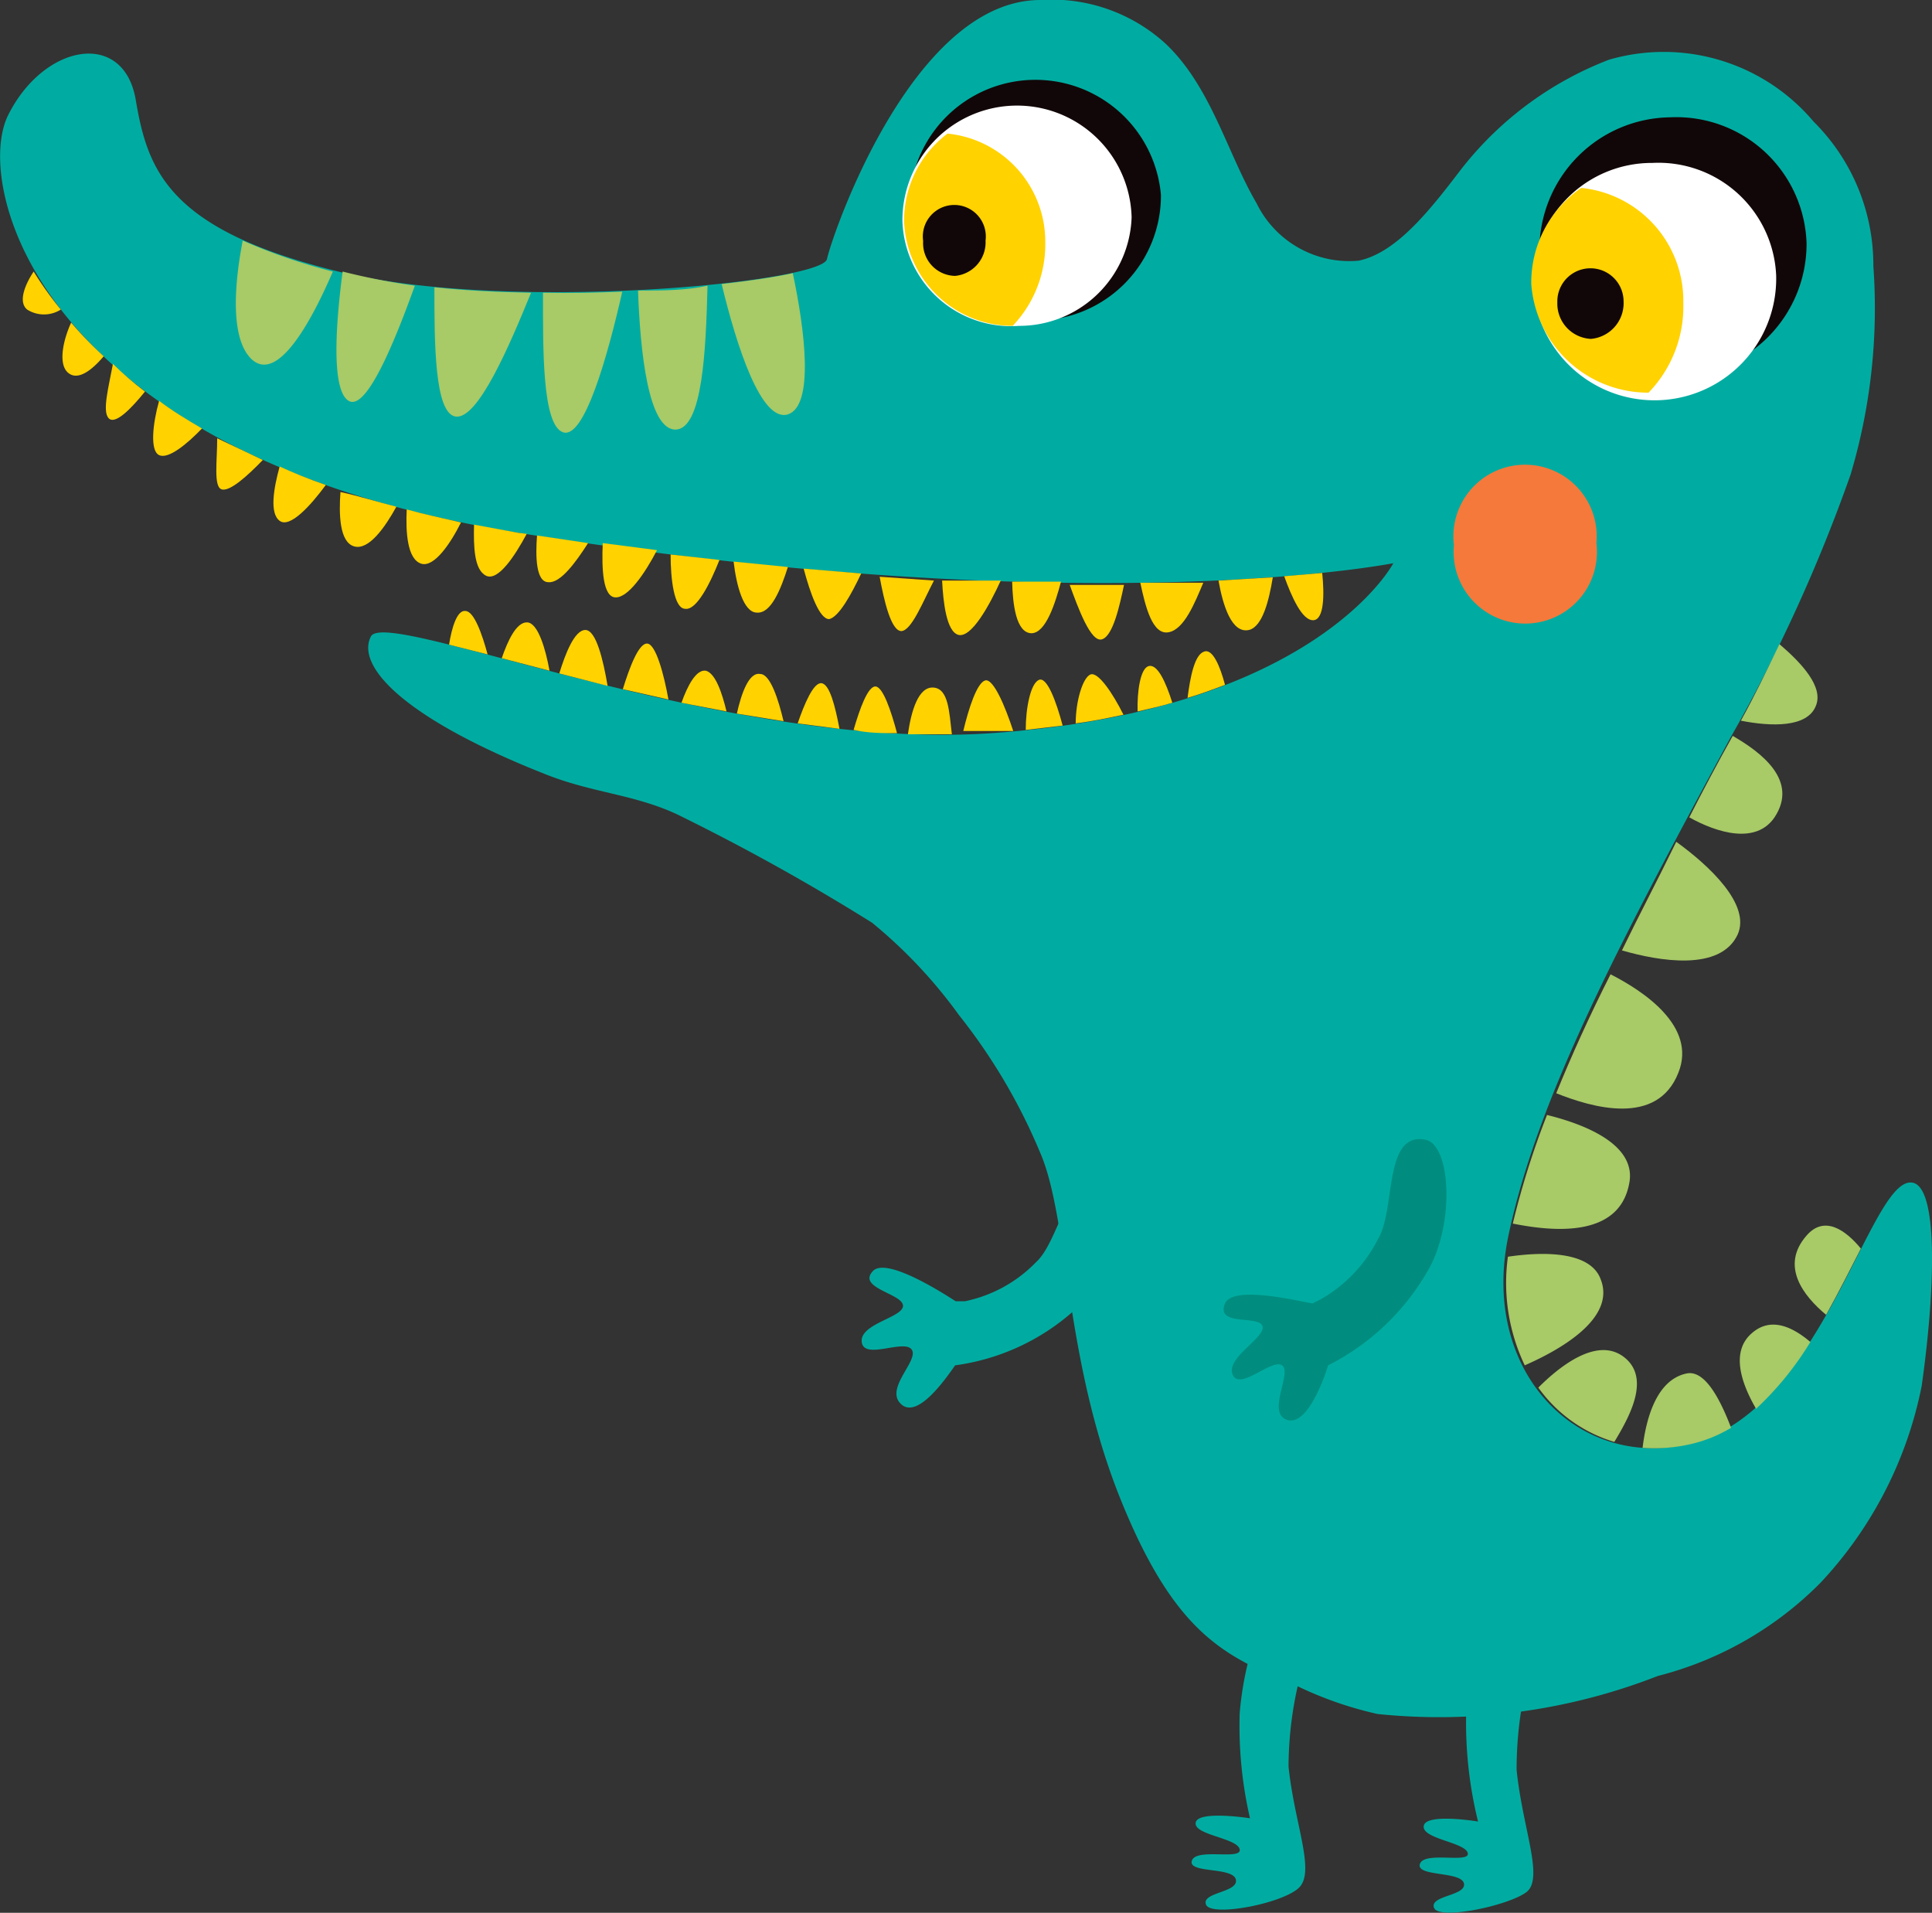 <?xml version="1.0"?>
<svg xmlns="http://www.w3.org/2000/svg" id="Afbeeldingen" viewBox="0 0 35.58 35.22" width="142.32" height="140.88">
  <rect x="0" y="0" width="35.58" height="35.22" fill="#333333" stroke="none"/>
  <defs>
    <style>.cls-1{fill:#00aca1;}.cls-2{fill:#120708;}.cls-3{fill:#fff;}.cls-4{fill:#ffd200;}.cls-5{fill:#a8ca67;}.cls-6{fill:#f4793b;}.cls-7{fill:#008d7f;}</style>
  </defs>
  <path class="cls-1" d="M16.07,23.41c.23-.27,1.22.35,1.53.55l.17,0a2.53,2.53,0,0,0,1.31-.72c.46-.41.62-1.92,1.33-1.44.4.27.07,1.7-.64,2.34a4.11,4.11,0,0,1-2.18,1c-.19.27-.7,1-1,.71s.34-.8.2-1-.88.2-.92-.14.77-.45.76-.67S15.79,23.72,16.07,23.41Z"/>
  <path class="cls-1" d="M35.13,21.78c-.76.19-1.64,4.23-4,4.8-2.06.51-3.88-1.32-3.35-3.83s2-5.31,4.09-9.17a29.83,29.83,0,0,0,2.21-4.84,10.71,10.71,0,0,0,.42-3.84,3.72,3.72,0,0,0-1.1-2.66A3.61,3.61,0,0,0,29.63,1.1a6.33,6.33,0,0,0-2.77,2.08c-.58.76-1.17,1.48-1.84,1.62a1.9,1.9,0,0,1-1.88-1.06c-.54-.92-.84-2.16-1.69-2.95A3.11,3.11,0,0,0,19.16,0c-2.36,0-3.84,4.34-3.93,4.77s-5.87,1-9,.23S2.72,3.14,2.5,1.84.81.8.15,2.12.77,8.4,9.54,9.81c10.52,1.68,16.12.56,16.12.56s-1.41,2.71-7.4,3.13c-4.9.34-11.15-2.33-11.43-1.78s.62,1.51,3.2,2.53c.87.35,1.63.37,2.43.74a39.76,39.76,0,0,1,3.6,2,9,9,0,0,1,1.6,1.7,10.65,10.65,0,0,1,1.49,2.52c.54,1.23.44,3.79,1.48,6.38s2,2.93,3.29,3.47a6.81,6.81,0,0,0,1.45.5,11.06,11.06,0,0,0,5.16-.7,6.46,6.46,0,0,0,3-1.72,7.4,7.4,0,0,0,1.86-3.62C35.66,23.61,35.7,21.64,35.13,21.78Z"/>
  <path class="cls-2" d="M28.35,4.6a2.4,2.4,0,0,0,2.51,2.32,2.43,2.43,0,0,0,2.41-2.44,2.4,2.4,0,0,0-2.51-2.32A2.44,2.44,0,0,0,28.35,4.6Z"/>
  <path class="cls-3" d="M28.23,5.19a2.24,2.24,0,0,0,4.48-.12A2.17,2.17,0,0,0,30.43,3,2.19,2.19,0,0,0,28.23,5.19Z"/>
  <path class="cls-4" d="M29.12,3.46A2.09,2.09,0,0,1,31,5.58a2.28,2.28,0,0,1-.64,1.65,2.16,2.16,0,0,1-2.16-2A2.11,2.11,0,0,1,29.12,3.46Z"/>
  <path class="cls-2" d="M28.68,5.58a.65.65,0,0,0,.62.66.66.66,0,0,0,.6-.69.61.61,0,1,0-1.22,0Z"/>
  <path class="cls-2" d="M16.75,3.71A2.27,2.27,0,0,0,19.11,5.9a2.3,2.3,0,0,0,2.27-2.31,2.32,2.32,0,0,0-4.63.12Z"/>
  <path class="cls-3" d="M16.62,4.09A2,2,0,0,0,18.77,6a2.07,2.07,0,0,0,2.07-2,2.11,2.11,0,0,0-4.22.11Z"/>
  <path class="cls-4" d="M17.45,2.46a2,2,0,0,1,1.8,2A2.18,2.18,0,0,1,18.65,6a2,2,0,0,1-2-1.93A2,2,0,0,1,17.45,2.46Z"/>
  <path class="cls-2" d="M17,4.46a.6.6,0,0,0,.59.62.62.62,0,0,0,.56-.65.58.58,0,1,0-1.15,0Z"/>
  <path class="cls-1" d="M26.1,22.67c-.05.24,1.16,2.85-.33,4.22-1,.92-2.95,1-3.05.5-.13-.69,1.14-.49,1.72-.71a2.29,2.29,0,0,0,1.25-2.45C25.5,21.38,26.1,22.67,26.1,22.67Z"/>
  <path class="cls-5" d="M7.64,5.26c-.36,1-.89,2.32-1.22,2.12S6.19,5.91,6.31,5A12.23,12.23,0,0,0,7.64,5.26Z"/>
  <path class="cls-5" d="M4.64,6.62c-.4-.37-.33-1.36-.17-2.19A10.62,10.62,0,0,0,6.13,5C5.76,5.86,5.13,7.06,4.64,6.62Z"/>
  <path class="cls-5" d="M12.44,7.91c-.5,0-.65-1.43-.69-2.56.45,0,.88,0,1.28-.09C13,6.44,12.94,7.9,12.44,7.91Z"/>
  <path class="cls-5" d="M14.51,7.63c-.49.15-.94-1.24-1.22-2.4.53-.06,1-.13,1.31-.2C14.82,6.06,15,7.47,14.51,7.63Z"/>
  <path class="cls-5" d="M11.46,5.37c-.27,1.19-.7,2.72-1.09,2.59S10,6.39,10,5.39C10.51,5.4,11,5.39,11.46,5.37Z"/>
  <path class="cls-5" d="M8.39,7.67C8,7.61,8,6.3,8,5.29c.57.06,1.18.09,1.78.1C9.38,6.37,8.8,7.73,8.39,7.67Z"/>
  <path class="cls-6" d="M26.78,10A1.32,1.32,0,1,0,29.4,10a1.32,1.32,0,1,0-2.62.07Z"/>
  <path class="cls-5" d="M30,21.81c-.2,1-1.44.86-2.14.72a15.2,15.2,0,0,1,.63-2C29.1,20.68,30.17,21.05,30,21.81Z"/>
  <path class="cls-5" d="M32.68,15.05c-.34.5-1.05.29-1.57,0,.25-.49.52-1,.8-1.5C32.43,13.85,33.13,14.37,32.68,15.05Z"/>
  <path class="cls-5" d="M32.26,24.55c.35-.31.75-.12,1.08.16a5.78,5.78,0,0,1-1,1.23C32.05,25.44,31.88,24.88,32.26,24.55Z"/>
  <path class="cls-5" d="M33.27,22.75c.33-.38.72-.1,1,.24-.19.37-.4.79-.64,1.22C33.21,23.86,32.78,23.31,33.27,22.75Z"/>
  <path class="cls-5" d="M30.91,19.75c-.39,1-1.6.64-2.25.38.28-.69.61-1.42,1-2.19C30.27,18.25,31.25,18.9,30.91,19.75Z"/>
  <path class="cls-5" d="M33.44,13c-.16.4-.82.38-1.38.27.25-.45.48-.93.71-1.41C33.18,12.21,33.59,12.65,33.44,13Z"/>
  <path class="cls-5" d="M32,17.21c-.32.68-1.44.49-2.13.29.31-.64.66-1.3,1-2C31.48,15.94,32.25,16.66,32,17.21Z"/>
  <path class="cls-5" d="M28.33,25.55c.38-.38,1.08-.95,1.58-.56s.09,1.11-.18,1.56A2.65,2.65,0,0,1,28.33,25.55Z"/>
  <path class="cls-5" d="M29.48,23.56c.28.72-.76,1.3-1.4,1.58a3.53,3.53,0,0,1-.31-2C28.31,23.06,29.28,23,29.48,23.56Z"/>
  <path class="cls-5" d="M30.25,26.66c.06-.5.24-1.25.81-1.37.33-.07.61.45.82,1a2.53,2.53,0,0,1-.7.29A3,3,0,0,1,30.25,26.66Z"/>
  <path class="cls-4" d="M20.3,11.77c-.21.08-.45-.59-.6-1h1C20.62,11.15,20.5,11.7,20.3,11.77Z"/>
  <path class="cls-4" d="M16.6,11.62c-.19,0-.32-.56-.4-1l1,.07C17,11.07,16.79,11.61,16.6,11.62Z"/>
  <path class="cls-4" d="M19,11.66c-.29,0-.35-.54-.36-.95l.9,0C19.43,11.12,19.26,11.65,19,11.66Z"/>
  <path class="cls-4" d="M15.27,11.4c-.18,0-.35-.48-.47-.93l1.06.09C15.68,10.94,15.45,11.36,15.27,11.4Z"/>
  <path class="cls-4" d="M13.94,11.28c-.25,0-.38-.51-.43-.94l1,.1C14.38,10.85,14.2,11.3,13.94,11.28Z"/>
  <path class="cls-4" d="M9.7,9.83c-.22.41-.53.88-.75.77s-.23-.54-.22-.94l.81.15Z"/>
  <path class="cls-4" d="M7.76,10.38c-.26-.08-.29-.58-.27-1,.32.09.66.16,1,.24C8.3,10,8,10.45,7.76,10.38Z"/>
  <path class="cls-4" d="M12.62,11.21c-.21,0-.27-.56-.27-1l.9.1C13.08,10.74,12.83,11.24,12.62,11.21Z"/>
  <path class="cls-4" d="M10.1,10.72c-.23,0-.24-.47-.21-.86l.94.14C10.6,10.36,10.32,10.74,10.1,10.72Z"/>
  <path class="cls-4" d="M11.34,11c-.24,0-.26-.53-.24-1l1,.13C11.87,10.57,11.57,11,11.34,11Z"/>
  <path class="cls-4" d="M17.65,11.69c-.22-.06-.28-.6-.3-1l1.08,0C18.22,11.15,17.89,11.75,17.65,11.69Z"/>
  <path class="cls-4" d="M2.67,7.21c-.25.31-.55.62-.67.49s0-.57.08-1C2.26,6.88,2.46,7.05,2.67,7.21Z"/>
  <path class="cls-4" d="M4.84,8.47c-.28.29-.61.59-.76.54S4,8.49,4,8.07Z"/>
  <path class="cls-4" d="M3.72,7.89c-.28.29-.62.57-.79.49s-.12-.57,0-1C3.15,7.55,3.43,7.72,3.72,7.89Z"/>
  <path class="cls-4" d="M1.91,6.56c-.22.26-.48.46-.66.3s-.09-.59.06-.92A7,7,0,0,0,1.91,6.56Z"/>
  <path class="cls-4" d="M1.12,5.7a.58.58,0,0,1-.62,0C.33,5.56.46,5.24.62,5A6.51,6.51,0,0,0,1.12,5.7Z"/>
  <path class="cls-4" d="M21.53,11.64c-.31.07-.44-.49-.53-.91.42,0,.8,0,1.16,0C22,11.11,21.81,11.58,21.53,11.64Z"/>
  <path class="cls-4" d="M23,11.6c-.32.07-.48-.46-.56-.91l1-.06C23.37,11.06,23.25,11.54,23,11.6Z"/>
  <path class="cls-4" d="M24.18,11.42c-.2,0-.39-.42-.53-.81l.7-.06C24.39,10.94,24.39,11.42,24.18,11.42Z"/>
  <path class="cls-4" d="M7.3,9.33c-.21.38-.51.81-.78.73s-.28-.6-.25-1C6.6,9.13,6.94,9.24,7.3,9.33Z"/>
  <path class="cls-4" d="M6,8.93c-.28.38-.66.8-.85.66s-.11-.6,0-1C5.39,8.7,5.68,8.82,6,8.93Z"/>
  <path class="cls-4" d="M12.31,12.88l-.84-.19c.12-.39.29-.85.45-.84S12.23,12.43,12.31,12.88Z"/>
  <path class="cls-4" d="M15.46,13.42l-.77-.1c.12-.35.29-.76.44-.74S15.38,13,15.46,13.42Z"/>
  <path class="cls-4" d="M14,12.41c.19,0,.34.49.43.87l-.86-.14C13.65,12.78,13.79,12.37,14,12.41Z"/>
  <path class="cls-4" d="M21.14,12.27c.17-.07.33.29.45.67-.2.06-.42.11-.64.16C20.94,12.73,21,12.33,21.14,12.27Z"/>
  <path class="cls-4" d="M9.24,12.12c.11-.32.27-.67.47-.66s.34.5.41.89Z"/>
  <path class="cls-4" d="M11.19,12.63l-.89-.23c.11-.36.28-.8.48-.8S11.11,12.16,11.19,12.63Z"/>
  <path class="cls-4" d="M13,12.35c.18.05.3.42.38.75l-.83-.16C12.66,12.63,12.82,12.32,13,12.35Z"/>
  <path class="cls-4" d="M22.17,12c.16-.07.3.27.39.61-.21.08-.45.17-.69.24C21.92,12.46,22,12.06,22.17,12Z"/>
  <path class="cls-4" d="M20.69,13.16c-.28.06-.57.12-.88.16,0-.41.13-.84.27-.9S20.49,12.76,20.69,13.16Z"/>
  <path class="cls-4" d="M8.57,11.25c.16,0,.31.43.41.8l-.71-.18C8.32,11.55,8.42,11.23,8.57,11.25Z"/>
  <path class="cls-4" d="M19.57,13.36l-.68.08c0-.41.09-.85.24-.92S19.45,12.91,19.57,13.36Z"/>
  <path class="cls-4" d="M16.52,13.5c-.27,0-.53,0-.8-.06.11-.38.26-.8.4-.8S16.41,13.09,16.52,13.5Z"/>
  <path class="cls-4" d="M17.53,13.52c-.27,0-.54,0-.81,0,.06-.42.19-.88.47-.86S17.48,13.11,17.53,13.52Z"/>
  <path class="cls-4" d="M18.66,13.46l-.4,0-.52,0c.1-.42.25-.88.4-.93S18.51,13,18.66,13.46Z"/>
  <path class="cls-7" d="M22.56,24c.15-.33,1.27-.06,1.61,0l.16-.08a2.66,2.66,0,0,0,1.05-1.11c.33-.55.09-2,.89-1.82.46.13.52,1.61,0,2.45a4.4,4.4,0,0,1-1.81,1.7c-.1.32-.41,1.14-.77,1s.11-.87-.08-1-.78.48-.91.17.61-.68.55-.89S22.38,24.43,22.56,24Z"/>
  <path class="cls-1" d="M27.93,32.59c.11,1.08.51,2,.18,2.25s-1.61.52-1.7.29.6-.22.55-.45-.89-.12-.81-.36.93,0,.88-.2-.85-.26-.81-.5,1-.08,1-.08A7.58,7.58,0,0,1,27,31.61a5.9,5.9,0,0,1,.5-1.94l.9.38A7.05,7.05,0,0,0,27.93,32.59Z"/>
  <path class="cls-1" d="M23.73,32.53c.11,1.07.51,1.95.18,2.24s-1.61.53-1.7.3.6-.22.55-.46-.89-.11-.81-.35.93,0,.88-.21-.85-.26-.81-.49,1-.08,1-.08a7.58,7.58,0,0,1-.19-1.93,6,6,0,0,1,.5-1.95l.9.39A6.83,6.83,0,0,0,23.73,32.53Z"/>
</svg>
<!-- fixed -->